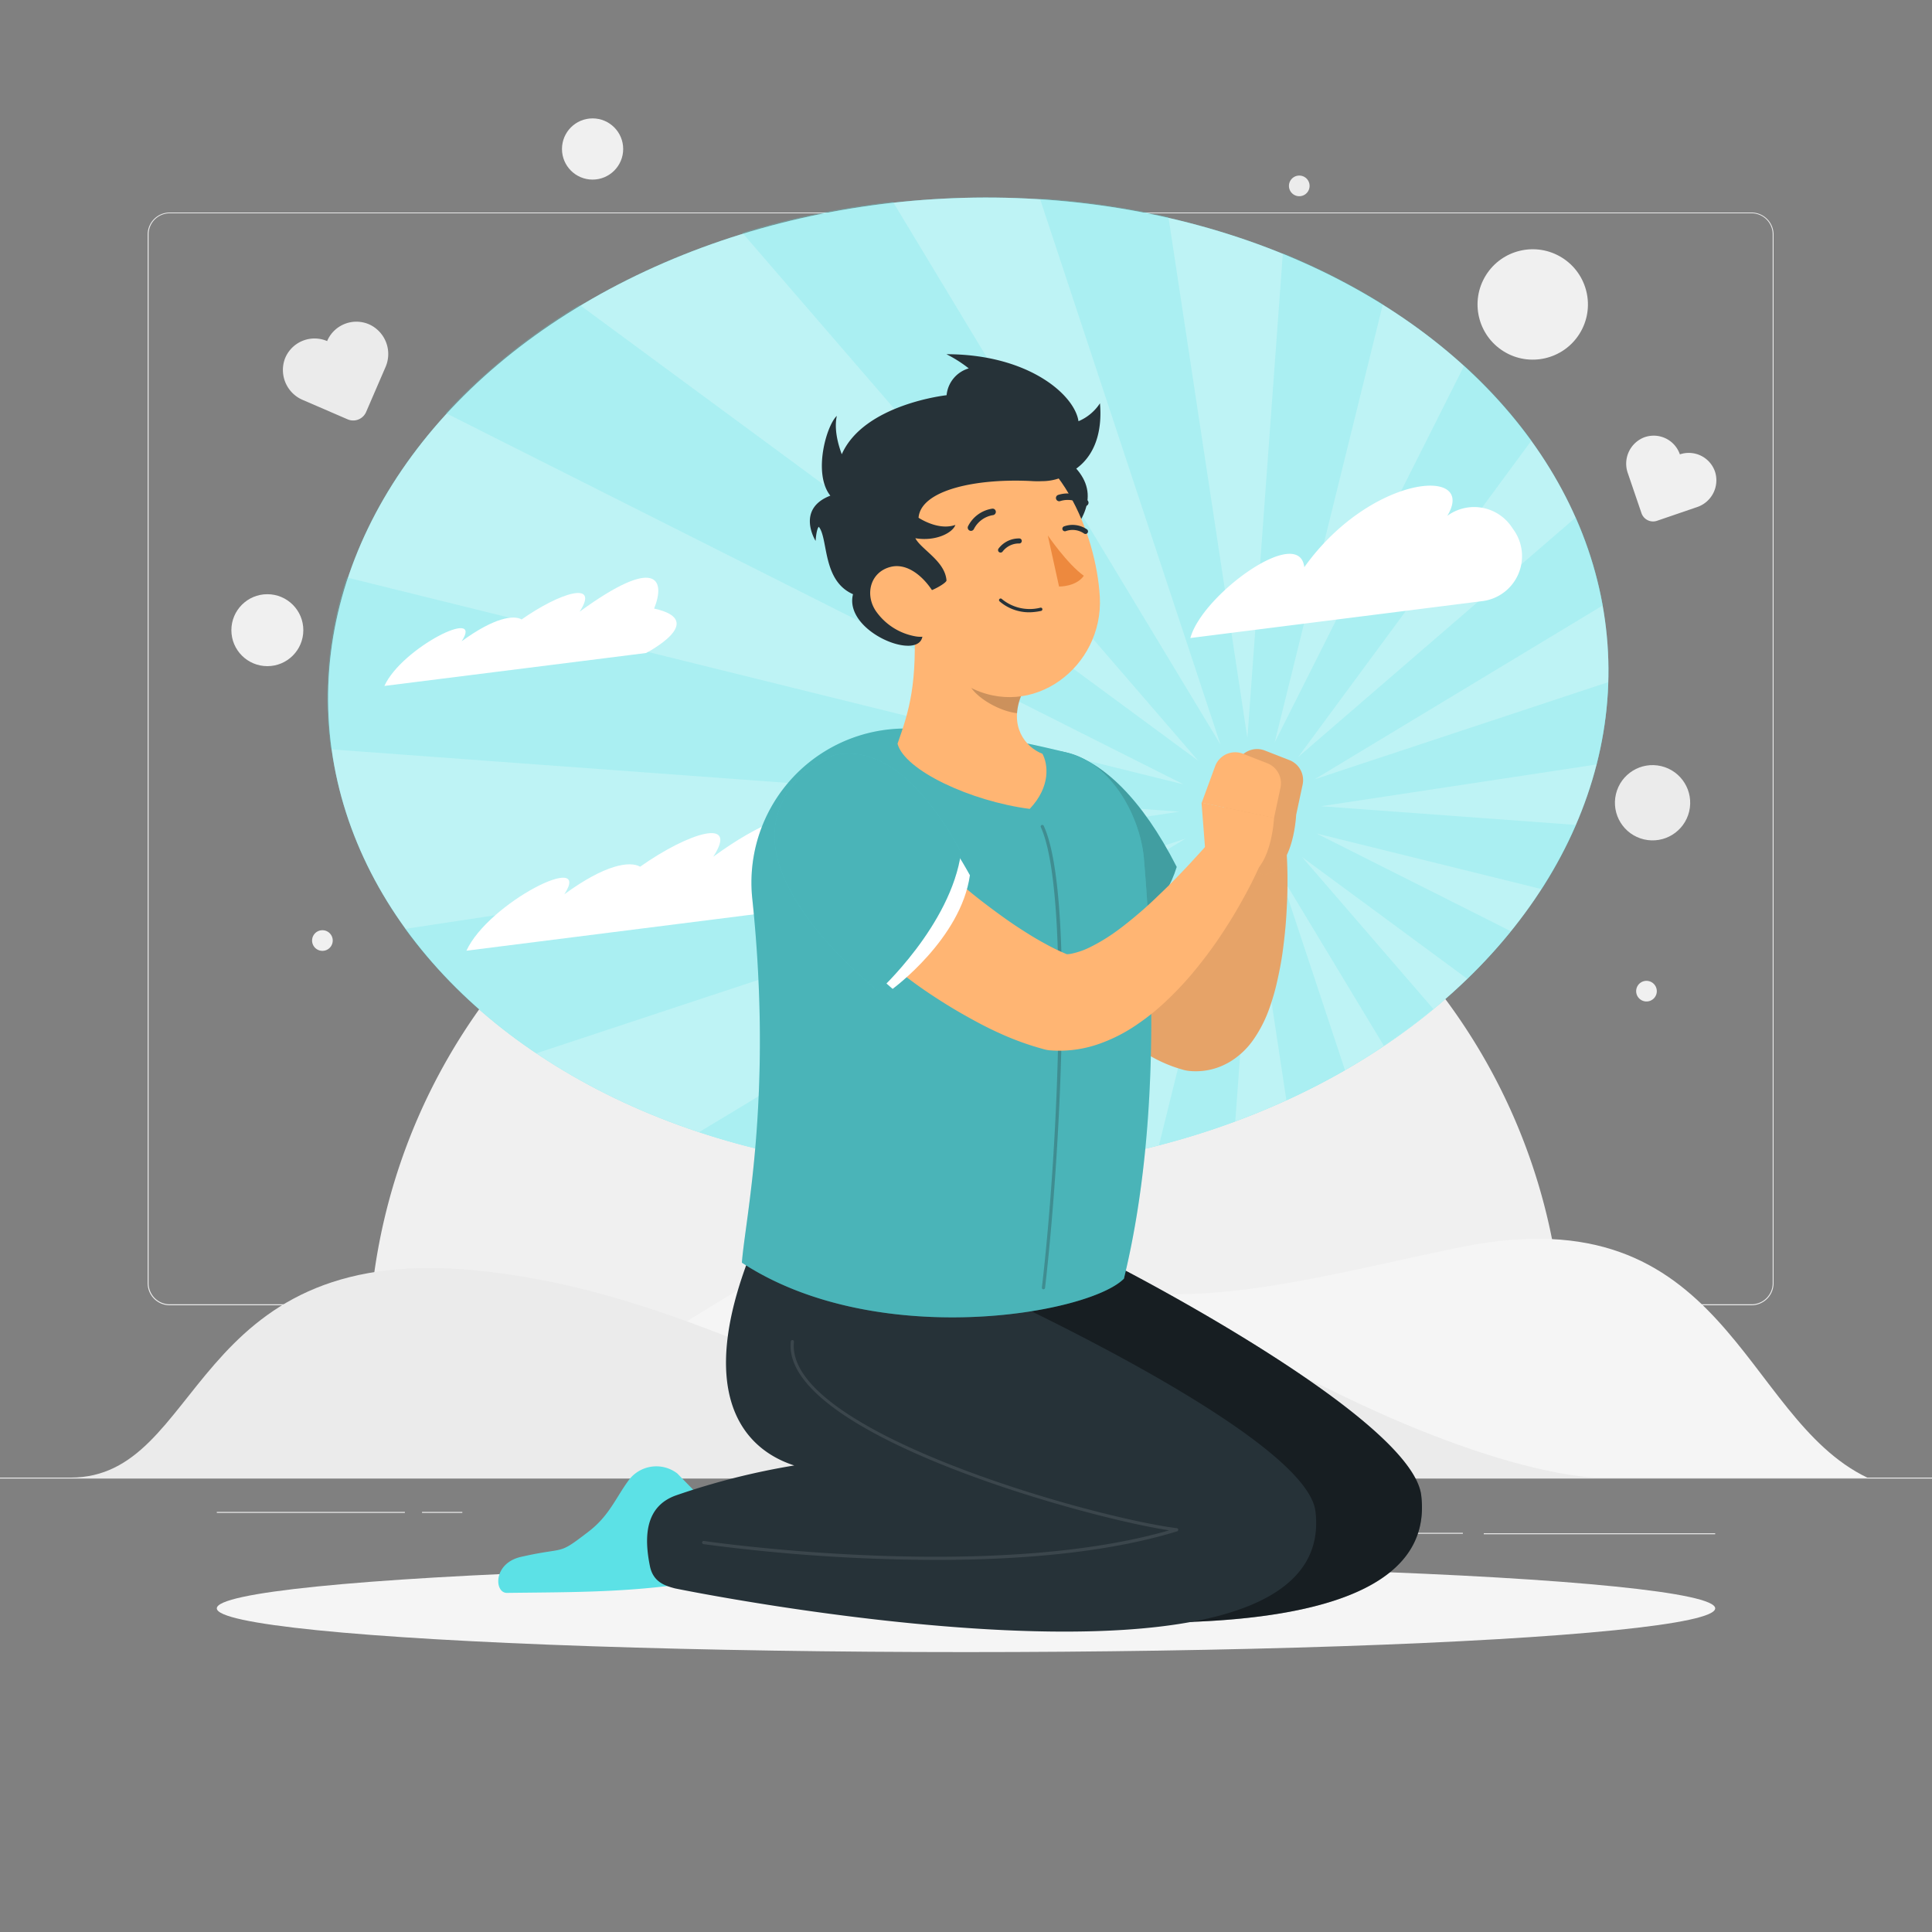 <svg xmlns="http://www.w3.org/2000/svg" viewBox="0 0 500 500"><rect x="0" y="0" width="500" height="500" fill="#808080" stroke="none"/><g id="freepik--background-complete--inject-3"><rect y="382.4" width="500" height="0.25" style="fill:#ebebeb"></rect><rect x="384" y="396.81" width="59.89" height="0.25" style="fill:#ebebeb"></rect><rect x="286.33" y="391.4" width="52.57" height="0.25" style="fill:#ebebeb"></rect><rect x="362.24" y="396.69" width="16.35" height="0.25" style="fill:#ebebeb"></rect><rect x="56.11" y="391.28" width="48.67" height="0.25" style="fill:#ebebeb"></rect><rect x="109.22" y="391.28" width="10.43" height="0.25" style="fill:#ebebeb"></rect><rect x="168.68" y="393.43" width="33.65" height="0.25" style="fill:#ebebeb"></rect><path d="M237,337.8H43.91a5.71,5.71,0,0,1-5.7-5.71V60.66A5.71,5.71,0,0,1,43.91,55H237a5.71,5.71,0,0,1,5.71,5.71V332.09A5.71,5.71,0,0,1,237,337.8ZM43.91,55.2a5.46,5.46,0,0,0-5.45,5.46V332.09a5.46,5.46,0,0,0,5.45,5.46H237a5.47,5.47,0,0,0,5.46-5.46V60.66A5.47,5.47,0,0,0,237,55.2Z" style="fill:#ebebeb"></path><path d="M453.31,337.8H260.21a5.72,5.72,0,0,1-5.71-5.71V60.66A5.72,5.72,0,0,1,260.21,55h193.1A5.71,5.71,0,0,1,459,60.66V332.09A5.71,5.71,0,0,1,453.31,337.8ZM260.21,55.2a5.47,5.47,0,0,0-5.46,5.46V332.09a5.47,5.47,0,0,0,5.46,5.46h193.1a5.47,5.47,0,0,0,5.46-5.46V60.66a5.47,5.47,0,0,0-5.46-5.46Z" style="fill:#ebebeb"></path><path d="M250,196.25A154.63,154.63,0,0,0,95.36,350.89H404.64A154.63,154.63,0,0,0,250,196.25Z" style="fill:#f0f0f0"></path><path d="M483.23,382.4H114.58s39.16-26,77.42-49.15,60-22.88,82.55-6.19,68.49,2.7,104-4.39C447,309,450.54,366.69,483.23,382.4Z" style="fill:#f5f5f5"></path><path d="M18.28,382.4H413s-23.33-.09-69.66-23.2-65-20.54-92.34-3.85S185.28,334.46,122,328.67C48.63,322,52.78,382.4,18.28,382.4Z" style="fill:#ebebeb"></path><circle cx="395.04" cy="78.2" r="14.26" transform="matrix(0.53, -0.85, 0.85, 0.53, 120.83, 373.13)" style="fill:#f0f0f0"></circle><circle cx="69.19" cy="163.09" r="9.31" style="fill:#f0f0f0"></circle><circle cx="427.7" cy="207.76" r="9.74" transform="translate(127.23 576.29) rotate(-76.72)" style="fill:#ebebeb"></circle><circle cx="153.36" cy="38.56" r="7.92" style="fill:#f0f0f0"></circle><path d="M95.66,84a8.23,8.23,0,0,0-11,4.27,8.24,8.24,0,0,0-10.89,4.47,8.43,8.43,0,0,0,4.64,10.79l11.57,5a3.64,3.64,0,0,0,4.77-1.91l5-11.57A8.43,8.43,0,0,0,95.66,84Z" style="fill:#ebebeb"></path><path d="M443.88,122.18a7.17,7.17,0,0,0-9.13-4.59,7.16,7.16,0,0,0-9.22-4.41,7.31,7.31,0,0,0-4.25,9.27l3.53,10.34a3.17,3.17,0,0,0,4,2l10.34-3.54A7.31,7.31,0,0,0,443.88,122.18Z" style="fill:#f0f0f0"></path><path d="M338.92,48.11a2.67,2.67,0,1,1-2.67-2.67A2.66,2.66,0,0,1,338.92,48.11Z" style="fill:#ebebeb"></path><path d="M328.72,78.2a2.67,2.67,0,1,1-2.67-2.67A2.66,2.66,0,0,1,328.72,78.2Z" style="fill:#f0f0f0"></path><path d="M86.11,243.41a2.67,2.67,0,1,1-2.67-2.67A2.67,2.67,0,0,1,86.11,243.41Z" style="fill:#f0f0f0"></path><path d="M428.78,256.51a2.67,2.67,0,1,1-2.67-2.67A2.68,2.68,0,0,1,428.78,256.51Z" style="fill:#f0f0f0"></path></g><g id="freepik--Shadow--inject-3"><ellipse id="freepik--path--inject-3" cx="250" cy="416.24" rx="193.89" ry="11.32" style="fill:#f5f5f5"></ellipse></g><g id="freepik--Sky--inject-3"><ellipse cx="250.6" cy="177.17" rx="165.77" ry="125.94" transform="translate(-8.71 13.01) rotate(-2.92)" style="fill:#5CE1E6"></ellipse><ellipse cx="250.6" cy="177.17" rx="165.77" ry="125.94" transform="translate(-8.71 13.01) rotate(-2.92)" style="fill:#fff;opacity:0.6"></ellipse><path d="M407.87,213.49l-66-4.84,71.36-10.81a98.13,98.13,0,0,0,3-21.31l-76,25.15,74.58-45a99.07,99.07,0,0,0-7-22.78l-71.83,62L396.35,114A126.17,126.17,0,0,0,378.94,94.6l-49.05,97.53,28-113.39A170.66,170.66,0,0,0,332,65.52L322.82,191,302.39,56.16a207.77,207.77,0,0,0-33.28-4.82l46.74,141.33L231.09,52.22a212.12,212.12,0,0,0-39,8l118,136.65L150,78.89a156.44,156.44,0,0,0-34.66,28L306.3,203,89.74,149.44a98.31,98.31,0,0,0-4.94,35.92c.14,2.89.43,5.74.82,8.57l219.55,16.13L104.81,240.4a134.38,134.38,0,0,0,34,32.2l168-55.57L180.92,293a201.09,201.09,0,0,0,38.81,8.63l91.32-78.82-59.18,80.29q2.46-.06,4.92-.18A220.57,220.57,0,0,0,280,300.53l37.2-73.95-17.26,69.83a203.58,203.58,0,0,0,19.75-6.18l4.59-62.53,8.64,57.07q7.88-3.6,15.17-7.8L331.2,226l26.94,44.64a158.62,158.62,0,0,0,12.8-9.53L337,221.83l42.73,31.49A138.39,138.39,0,0,0,391,241l-50.27-25.29L399,230.11A114.4,114.4,0,0,0,407.87,213.49Z" style="fill:#5CE1E6;opacity:0.2"></path><path d="M374.65,133.43l-.1.08c7.87-12.95-19.89-10.68-37,13.28-1.3-11.12-26.48,7.14-29.48,18.33l75.57-9.55a11.74,11.74,0,0,0,8.06-18.49l-.69-1A11.74,11.74,0,0,0,374.65,133.43Z" style="fill:#fff"></path><path d="M169.29,157.5c3-7.5.66-13.75-19.29.81,5.32-8.16-5.05-5-15,2-2.09-1.19-7.09-.5-15.52,5.65,5.88-9-15.49,1.67-20,11.56L167.19,169S183.52,160.61,169.29,157.5Z" style="fill:#fff"></path><path d="M213.38,218.42c4.62-6.39-3.58-15.1-28.79,3.3,6.73-10.31-6.37-6.29-18.92,2.58-2.64-1.51-9-.64-19.62,7.14,7.43-11.38-19.57,2.11-25.34,14.6l85.6-10.82S233.37,212.82,213.38,218.42Z" style="fill:#fff"></path></g><g id="freepik--Character--inject-3"><path d="M285.15,205.43c.69,2.1,1.58,4.49,2.52,6.85s2,4.78,3.06,7.16c2.14,4.78,4.53,9.47,7,14,1.26,2.24,2.57,4.42,3.93,6.49s2.73,4.06,4.15,5.85a41.21,41.21,0,0,0,4.18,4.58,18.27,18.27,0,0,0,2.89,2.22l-2.38-.46a7.75,7.75,0,0,0-2.85.33,6.27,6.27,0,0,0-1.89.91c-.82.62-.79.82-.66.77a9.29,9.29,0,0,0,2-2.61c.76-1.35,1.55-2.93,2.3-4.61s1.43-3.48,2.13-5.31,1.36-3.71,2-5.62,1.31-3.85,1.92-5.8l3.73-11.79.06-.19a7,7,0,0,1,13.69,1.61,124.74,124.74,0,0,1,.17,13.38c-.1,2.22-.22,4.45-.42,6.69s-.46,4.5-.78,6.78-.76,4.57-1.29,6.93a57.41,57.41,0,0,1-2.08,7.31,33.63,33.63,0,0,1-4.32,8.4,20.17,20.17,0,0,1-5.28,5.09,17.65,17.65,0,0,1-4.78,2.2,17.24,17.24,0,0,1-6,.6,9.2,9.2,0,0,1-1.9-.32l-.48-.14a35.89,35.89,0,0,1-12-6.09,59.25,59.25,0,0,1-8-7.4,98.2,98.2,0,0,1-6.34-7.7c-1.92-2.61-3.68-5.26-5.36-7.92s-3.24-5.36-4.7-8.09-2.89-5.49-4.18-8.31-2.55-5.65-3.67-8.6a94.38,94.38,0,0,1-3.12-9.33,14,14,0,0,1,26.7-8.08Z" style="fill:#ffb573"></path><path d="M285.15,205.43c.69,2.1,1.58,4.49,2.52,6.85s2,4.78,3.06,7.16c2.14,4.78,4.53,9.47,7,14,1.26,2.24,2.57,4.42,3.93,6.49s2.73,4.06,4.15,5.85a41.21,41.21,0,0,0,4.18,4.58,18.27,18.27,0,0,0,2.89,2.22l-2.38-.46a7.75,7.75,0,0,0-2.85.33,6.27,6.27,0,0,0-1.89.91c-.82.62-.79.82-.66.77a9.29,9.29,0,0,0,2-2.61c.76-1.35,1.55-2.93,2.3-4.61s1.43-3.48,2.13-5.31,1.36-3.71,2-5.62,1.31-3.85,1.92-5.8l3.73-11.79.06-.19a7,7,0,0,1,13.69,1.61,124.74,124.74,0,0,1,.17,13.38c-.1,2.22-.22,4.45-.42,6.69s-.46,4.5-.78,6.78-.76,4.57-1.29,6.93a57.41,57.41,0,0,1-2.08,7.31,33.63,33.63,0,0,1-4.32,8.4,20.17,20.17,0,0,1-5.28,5.09,17.65,17.65,0,0,1-4.78,2.2,17.24,17.24,0,0,1-6,.6,9.2,9.2,0,0,1-1.9-.32l-.48-.14a35.89,35.89,0,0,1-12-6.09,59.25,59.25,0,0,1-8-7.4,98.2,98.2,0,0,1-6.34-7.7c-1.92-2.61-3.68-5.26-5.36-7.92s-3.24-5.36-4.7-8.09-2.89-5.49-4.18-8.31-2.55-5.65-3.67-8.6a94.38,94.38,0,0,1-3.12-9.33,14,14,0,0,1,26.7-8.08Z" style="opacity:0.1"></path><path d="M333.7,196.72l-6.35-2.48a5.54,5.54,0,0,0-7.22,3.26L316.67,207l1.25,15.94,9.11,3.47c7.79-.93,8.41-15.5,8.41-15.5l1.67-7.83A5.55,5.55,0,0,0,333.7,196.72Z" style="fill:#ffb573"></path><path d="M333.7,196.72l-6.35-2.48a5.54,5.54,0,0,0-7.22,3.26L316.67,207l1.25,15.94,9.11,3.47c7.79-.93,8.41-15.5,8.41-15.5l1.67-7.83A5.55,5.55,0,0,0,333.7,196.72Z" style="opacity:0.1"></path><path d="M256.91,204.36c7.44-15.85,29.34-15.94,47.62,20-5.58,18.23-30.38,32.17-30.38,32.17S248,223.41,256.91,204.36Z" style="fill:#5CE1E6"></path><path d="M256.91,204.36c7.44-15.85,29.34-15.94,47.62,20-5.58,18.23-30.38,32.17-30.38,32.17S248,223.41,256.91,204.36Z" style="opacity:0.3"></path><path d="M367.81,387c-2.4-20.07-77.88-58.87-77.88-58.87l-62.89-3c-13.28,34.27-2.84,49.51,11.55,54.17a186.08,186.08,0,0,0-30.47,7.7c-8.28,2.85-11.74,13.05-6.34,20a11.47,11.47,0,0,0,5.92,4.16S374.43,442.4,367.81,387Z" style="fill:#263238"></path><path d="M367.81,387c-2.4-20.07-77.88-58.87-77.88-58.87l-62.89-3c-13.28,34.27-2.84,49.51,11.55,54.17a186.08,186.08,0,0,0-30.47,7.7c-8.28,2.85-11.74,13.05-6.34,20a11.47,11.47,0,0,0,5.92,4.16S374.43,442.4,367.81,387Z" style="opacity:0.4"></path><path d="M179,408.65,185.86,394a1.4,1.4,0,0,0-.05-1.9l-10.54-10.78a8.91,8.91,0,0,0-12.63,1.85c-3.25,4.43-5,9.13-10.26,13.16-8.36,6.43-5.49,3.84-17.56,6.59-7.29,1.67-6.9,9.36-3.62,9.32,14.9-.19,28.37-.07,43.38-2A9.16,9.16,0,0,0,179,408.65Z" style="fill:#5CE1E6"></path><path d="M340.44,391.15c-2.41-20.07-88.18-58.75-88.18-58.75L194,325.09c-13.28,34.27-2.84,49.51,11.55,54.17a186.08,186.08,0,0,0-30.47,7.7c-8.28,2.85-8.38,11-6.87,18.4.87,4.23,4.17,5.09,6.45,5.71C174.63,411.07,347.06,446.55,340.44,391.15Z" style="fill:#263238"></path><path d="M242.19,403.71a462.45,462.45,0,0,1-60.13-4.09.41.41,0,0,1-.35-.47.41.41,0,0,1,.47-.35c.74.11,73.67,10.75,120.39-2.75-22.67-3.45-100.41-25.21-97.92-48.88a.43.43,0,0,1,.46-.37.42.42,0,0,1,.37.46c-1.33,12.58,21.39,24.28,40.68,31.87,23.22,9.14,48.59,15.16,58.42,16.36a.42.42,0,0,1,.07.81C286.13,402,263.2,403.71,242.19,403.71Z" style="fill:#fff;opacity:0.1"></path><path d="M276.25,194.79c-18.43-4.48-28.14-5.68-40.18-6.21a39.86,39.86,0,0,0-41.37,44.08c5.35,51.08-1.86,82.72-2.7,94.12,34.62,22.72,89.61,13.44,98.87,4.14,10.22-41.95,6.86-88.27,5.19-108.55C295.16,211.4,287.72,197.58,276.25,194.79Z" style="fill:#5CE1E6"></path><path d="M276.25,194.79c-18.43-4.48-28.14-5.68-40.18-6.21a39.86,39.86,0,0,0-41.37,44.08c5.35,51.08-1.86,82.72-2.7,94.12,34.62,22.72,89.61,13.44,98.87,4.14,10.22-41.95,6.86-88.27,5.19-108.55C295.16,211.4,287.72,197.58,276.25,194.79Z" style="opacity:0.2"></path><path d="M270.07,333.67H270a.4.4,0,0,1-.36-.46c4.5-38.67,7-103.35-.28-119.14a.42.42,0,0,1,.21-.55.42.42,0,0,1,.55.21c8.05,17.47,4.2,86.5.34,119.58A.41.41,0,0,1,270.07,333.67Z" style="fill:#263238;opacity:0.3"></path><path d="M236.51,159.32c1,17.72-1.23,24.61-4.23,33.16,1.83,6.87,18.85,14.86,34.21,16.86,5.53-5.85,4.71-11.65,3.29-14.26-4.48-1.74-8.72-7.16-5.44-15.2Z" style="fill:#ffb573"></path><path d="M255.43,172.55v0l-5.89-2.39a15.26,15.26,0,0,0,1.25,6.89c1.66,3.54,8.09,7.11,12.43,7.51a14.81,14.81,0,0,1,1.13-4.66Z" style="opacity:0.2"></path><path d="M269.09,114.61c13.6,6.79,14.62,13.94,9.75,21.38C262,126.92,269.09,114.61,269.09,114.61Z" style="fill:#263238"></path><path d="M230.58,145c6.07,16.55,8.79,26.56,19.89,32.59,16.69,9.08,35.18-5.06,34.16-23.14-.91-16.28-10.69-40.61-29.18-42.24C237.22,110.63,224.51,128.47,230.58,145Z" style="fill:#ffb573"></path><path d="M284.67,104.37a12.37,12.37,0,0,1-5.56,4.64c-1-6.85-13-17.34-34.17-17.34a33.51,33.51,0,0,1,5.77,3.67,8,8,0,0,0-5.73,6.94s-21.38,2.31-27.13,15.28c-1.07-2.86-2-6.64-1.28-9.93-2.7,2.48-6.23,14.93-1.68,20.65-9,3.47-3.81,11.71-3.81,11.71s.17-3,.82-3.66c2.49,3,.83,13.94,8.86,17.45-2.49,9.78,17.53,17.72,18,10.61s.49-11.08.49-11.08c1.9-.23,5.74-2.45,5.7-3.1-.37-5-6.54-8-8.06-10.92,5.17.89,9.63-1.34,10.36-3.44-3.35,1.17-7.12-.36-9.53-1.85.56-7.2,15-10.31,29.65-9.48a22.64,22.64,0,0,0,2.32,0,.22.22,0,0,1,.08,0h0a13.38,13.38,0,0,0,8.31-2.92C284.46,117.31,285.14,109.59,284.67,104.37Z" style="fill:#263238"></path><path d="M226.71,158.19A15.84,15.84,0,0,0,237,164.7c5.54.9,7.74-4.21,5.72-9.12-1.82-4.41-6.89-10.21-12.22-8.87S223.78,153.92,226.71,158.19Z" style="fill:#ffb573"></path><path d="M271.17,138.56s5,7.35,9.32,10.45c-2,2.88-6.41,2.78-6.41,2.78Z" style="fill:#ed893e"></path><path d="M267.58,158.39a11.68,11.68,0,0,1-8.91-2.78.42.42,0,1,1,.59-.6,11.3,11.3,0,0,0,10,2.26.42.42,0,0,1,.5.32.43.43,0,0,1-.32.51A14.41,14.41,0,0,1,267.58,158.39Z" style="fill:#263238"></path><path d="M251.3,137.39a.86.86,0,0,1-.41-.1.84.84,0,0,1-.34-1.14,8.4,8.4,0,0,1,6.27-4.51.83.83,0,0,1,.9.76.86.86,0,0,1-.77.92h0a6.74,6.74,0,0,0-4.92,3.62A.86.86,0,0,1,251.3,137.39Z" style="fill:#263238"></path><path d="M258.85,143a.76.76,0,0,1-.31-.13.66.66,0,0,1-.1-.92,6.59,6.59,0,0,1,5.41-2.6.64.64,0,0,1,.58.71.65.65,0,0,1-.71.59h0a5.28,5.28,0,0,0-4.26,2.11A.66.66,0,0,1,258.85,143Z" style="fill:#263238"></path><path d="M281.22,138.12a.61.61,0,0,0,.25-.23.65.65,0,0,0-.19-.9,6.55,6.55,0,0,0-5.95-.75.66.66,0,0,0-.34.86.67.67,0,0,0,.87.34h0a5.21,5.21,0,0,1,4.7.64A.65.65,0,0,0,281.22,138.12Z" style="fill:#263238"></path><path d="M281.2,130.9a.87.87,0,0,1-.79-.11,6.59,6.59,0,0,0-6-1.12.84.84,0,1,1-.58-1.58,8.27,8.27,0,0,1,7.54,1.33.85.85,0,0,1,.18,1.18A.88.88,0,0,1,281.2,130.9Z" style="fill:#263238"></path><path d="M229.77,207.08a39.12,39.12,0,0,0,3.31,5.4,69.92,69.92,0,0,0,4.81,5.88c1.79,1.95,3.67,3.92,5.68,5.82s4.1,3.75,6.24,5.58,4.37,3.57,6.64,5.26,4.54,3.34,6.87,4.87,4.68,3,7,4.25a53,53,0,0,0,6.45,3.08l-2.23-.45a6.15,6.15,0,0,0,2.95,0,20,20,0,0,0,4.78-1.72,47.06,47.06,0,0,0,5.47-3.22c1.86-1.27,3.7-2.71,5.54-4.23s3.69-3.14,5.48-4.85,3.62-3.45,5.38-5.26,3.53-3.66,5.24-5.56c.88-.94,1.74-1.89,2.58-2.84l2.49-2.8.25-.28a7,7,0,0,1,11.58,7.43c-.63,1.44-1.2,2.64-1.83,3.94s-1.27,2.51-1.93,3.75c-1.34,2.47-2.73,4.92-4.23,7.32s-3.07,4.78-4.76,7.11-3.48,4.61-5.39,6.87a85.11,85.11,0,0,1-6.25,6.56,58.78,58.78,0,0,1-7.52,6.08,41.57,41.57,0,0,1-9.69,5,30.94,30.94,0,0,1-12.83,1.77,9,9,0,0,1-1.58-.27l-.64-.18a73.34,73.34,0,0,1-10.82-3.94c-3.27-1.46-6.33-3.11-9.32-4.8s-5.88-3.49-8.71-5.37-5.56-3.89-8.25-6a123.88,123.88,0,0,1-15.39-14,86.34,86.34,0,0,1-7-8.56,55.55,55.55,0,0,1-6-10.72,13.95,13.95,0,0,1,25.39-11.52Z" style="fill:#ffb573"></path><path d="M312.2,223.71l-1.25-16,18.77,3.92s-.61,14.57-8.41,15.49Z" style="fill:#ffb573"></path><path d="M321.64,195.05l6.34,2.48a5.55,5.55,0,0,1,3.41,6.32l-1.67,7.83L311,207.76l3.47-9.46A5.54,5.54,0,0,1,321.64,195.05Z" style="fill:#ffb573"></path><path d="M205.51,213.09c3.64-13.7,24.48-24.72,45.5,13.42-2.32,16.46-20,29.41-20,29.41S200.85,230.62,205.51,213.09Z" style="fill:#fff"></path><path d="M201,211.68c4-16,26-31.24,47.73,8.92-2.63,18.89-21.34,35.91-21.34,35.91S195.92,232.09,201,211.68Z" style="fill:#5CE1E6"></path><path d="M201,211.68c4-16,26-31.24,47.73,8.92-2.63,18.89-21.34,35.91-21.34,35.91S195.92,232.09,201,211.68Z" style="opacity:0.2"></path></g></svg>
